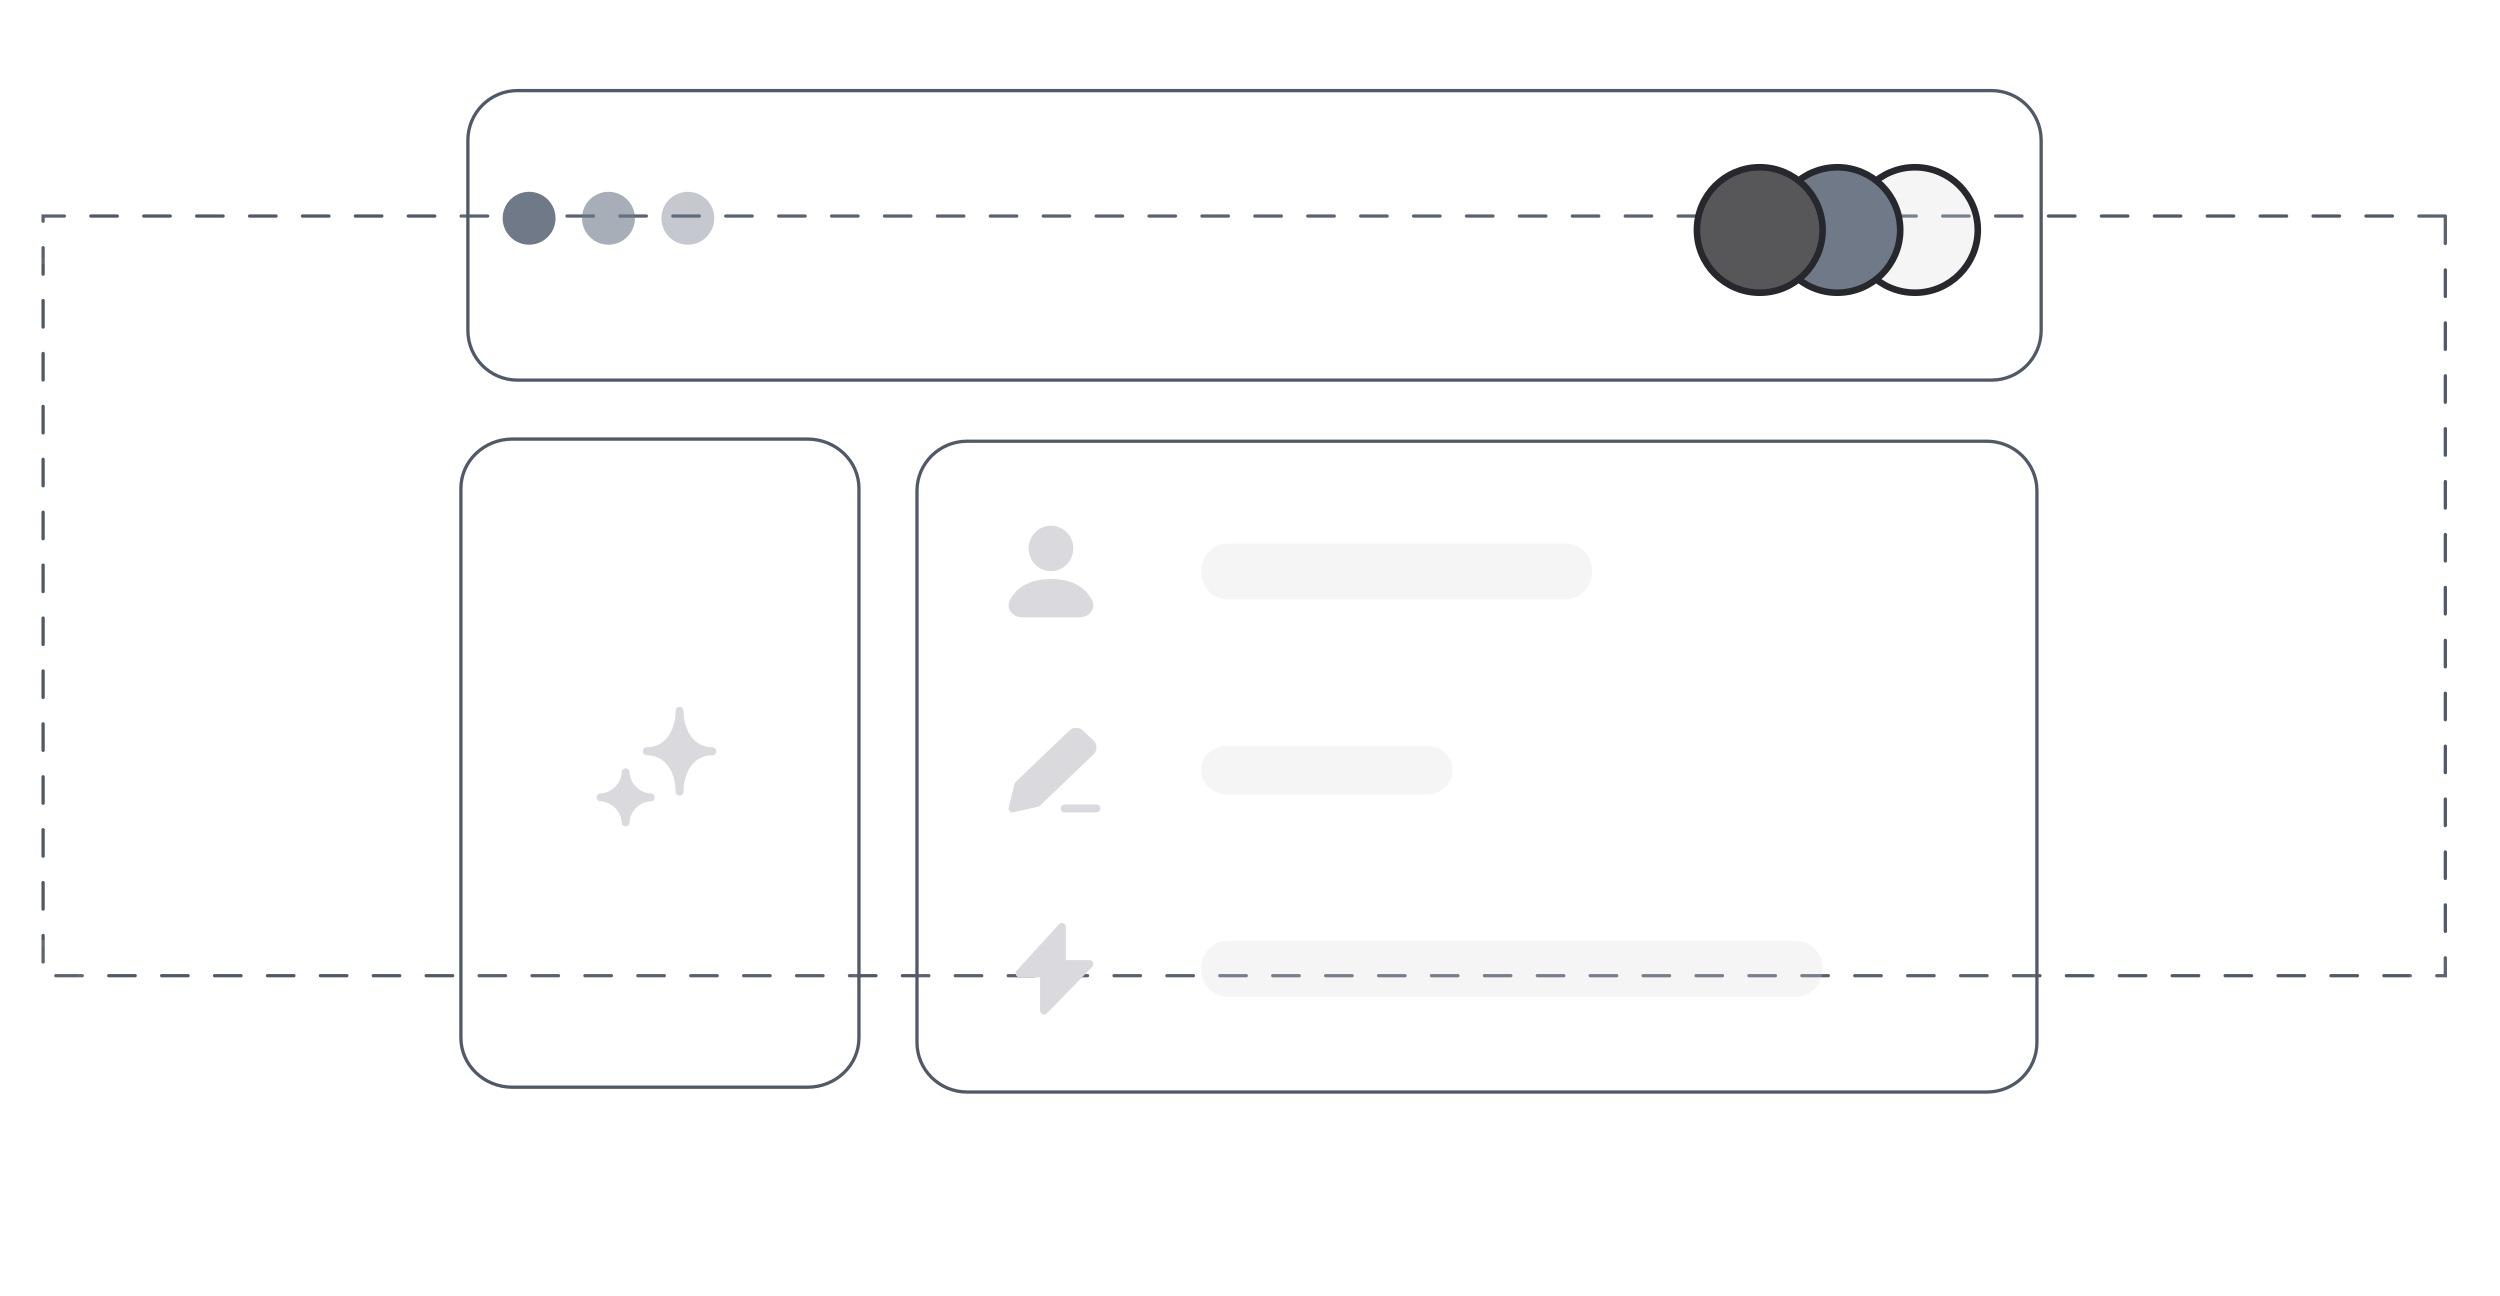 <svg width="378" height="196" viewBox="0 0 378 196" fill="none" xmlns="http://www.w3.org/2000/svg">
<g clip-path="url(#clip0_662_1551)">
<path d="M369.734 32.666H6.517V147.526H369.734V32.666Z" stroke="#505967" stroke-width="0.5" stroke-linecap="round" stroke-dasharray="4 4"/>
<g filter="url(#filter0_bd_662_1551)">
<path d="M9.855 26.343H2.816C1.261 26.343 0 27.601 0 29.153V36.178C0 37.73 1.261 38.988 2.816 38.988H9.855C11.41 38.988 12.67 37.73 12.67 36.178V29.153C12.67 27.601 11.41 26.343 9.855 26.343Z" fill="white" fill-opacity="0.05" shape-rendering="crispEdges"/>
<path d="M9.855 26.343H2.816C1.261 26.343 0 27.601 0 29.153V36.178C0 37.73 1.261 38.988 2.816 38.988H9.855C11.41 38.988 12.67 37.73 12.67 36.178V29.153C12.67 27.601 11.41 26.343 9.855 26.343Z" fill="url(#paint0_linear_662_1551)" shape-rendering="crispEdges"/>
<path d="M2.816 26.843H9.855C11.135 26.843 12.17 27.878 12.17 29.153V36.178C12.17 37.453 11.135 38.488 9.855 38.488H2.816C1.536 38.488 0.5 37.453 0.5 36.178V29.153C0.5 27.878 1.536 26.843 2.816 26.843Z" stroke="white" stroke-opacity="0.05" shape-rendering="crispEdges"/>
</g>
<g filter="url(#filter1_bd_662_1551)">
<path d="M374.128 26.343H367.089C365.534 26.343 364.274 27.601 364.274 29.153V36.178C364.274 37.73 365.534 38.988 367.089 38.988H374.128C375.683 38.988 376.944 37.73 376.944 36.178V29.153C376.944 27.601 375.683 26.343 374.128 26.343Z" fill="white" fill-opacity="0.05" shape-rendering="crispEdges"/>
<path d="M374.128 26.343H367.089C365.534 26.343 364.274 27.601 364.274 29.153V36.178C364.274 37.73 365.534 38.988 367.089 38.988H374.128C375.683 38.988 376.944 37.73 376.944 36.178V29.153C376.944 27.601 375.683 26.343 374.128 26.343Z" fill="url(#paint1_linear_662_1551)" shape-rendering="crispEdges"/>
<path d="M367.089 26.843H374.128C375.408 26.843 376.444 27.878 376.444 29.153V36.178C376.444 37.453 375.408 38.488 374.128 38.488H367.089C365.809 38.488 364.774 37.453 364.774 36.178V29.153C364.774 27.878 365.809 26.843 367.089 26.843Z" stroke="white" stroke-opacity="0.05" shape-rendering="crispEdges"/>
</g>
<g filter="url(#filter2_bd_662_1551)">
<path d="M9.855 141.203H2.816C1.261 141.203 0 142.462 0 144.014V151.039C0 152.591 1.261 153.849 2.816 153.849H9.855C11.41 153.849 12.67 152.591 12.67 151.039V144.014C12.67 142.462 11.41 141.203 9.855 141.203Z" fill="white" fill-opacity="0.05" shape-rendering="crispEdges"/>
<path d="M9.855 141.203H2.816C1.261 141.203 0 142.462 0 144.014V151.039C0 152.591 1.261 153.849 2.816 153.849H9.855C11.41 153.849 12.67 152.591 12.67 151.039V144.014C12.67 142.462 11.41 141.203 9.855 141.203Z" fill="url(#paint2_linear_662_1551)" shape-rendering="crispEdges"/>
<path d="M2.816 141.703H9.855C11.135 141.703 12.17 142.739 12.17 144.014V151.039C12.17 152.313 11.135 153.349 9.855 153.349H2.816C1.536 153.349 0.5 152.313 0.5 151.039V144.014C0.5 142.739 1.536 141.703 2.816 141.703Z" stroke="white" stroke-opacity="0.05" shape-rendering="crispEdges"/>
</g>
<g filter="url(#filter3_bd_662_1551)">
<path d="M374.128 141.203H367.089C365.534 141.203 364.274 142.462 364.274 144.014V151.039C364.274 152.591 365.534 153.849 367.089 153.849H374.128C375.683 153.849 376.944 152.591 376.944 151.039V144.014C376.944 142.462 375.683 141.203 374.128 141.203Z" fill="white" fill-opacity="0.05" shape-rendering="crispEdges"/>
<path d="M374.128 141.203H367.089C365.534 141.203 364.274 142.462 364.274 144.014V151.039C364.274 152.591 365.534 153.849 367.089 153.849H374.128C375.683 153.849 376.944 152.591 376.944 151.039V144.014C376.944 142.462 375.683 141.203 374.128 141.203Z" fill="url(#paint3_linear_662_1551)" shape-rendering="crispEdges"/>
<path d="M367.089 141.703H374.128C375.408 141.703 376.444 142.739 376.444 144.014V151.039C376.444 152.313 375.408 153.349 374.128 153.349H367.089C365.809 153.349 364.774 152.313 364.774 151.039V144.014C364.774 142.739 365.809 141.703 367.089 141.703Z" stroke="white" stroke-opacity="0.05" shape-rendering="crispEdges"/>
</g>
<g filter="url(#filter4_bd_662_1551)">
<path d="M300.489 12.645H77.511C73.19 12.645 69.687 16.225 69.687 20.641V49.96C69.687 54.377 73.19 57.957 77.511 57.957H300.489C304.81 57.957 308.312 54.377 308.312 49.96V20.641C308.312 16.225 304.81 12.645 300.489 12.645Z" fill="white" fill-opacity="0.05" shape-rendering="crispEdges"/>
<path d="M300.489 12.645H77.511C73.19 12.645 69.687 16.225 69.687 20.641V49.96C69.687 54.377 73.19 57.957 77.511 57.957H300.489C304.81 57.957 308.312 54.377 308.312 49.96V20.641C308.312 16.225 304.81 12.645 300.489 12.645Z" fill="url(#paint4_linear_662_1551)" shape-rendering="crispEdges"/>
<path d="M77.511 13.145H300.489C304.523 13.145 307.812 16.491 307.812 20.641V49.96C307.812 54.111 304.523 57.457 300.489 57.457H77.511C73.476 57.457 70.187 54.111 70.187 49.96V20.641C70.187 16.491 73.476 13.145 77.511 13.145Z" stroke="white" stroke-opacity="0.05" shape-rendering="crispEdges"/>
</g>
<path d="M301.127 13.698H78.237C74.098 13.698 70.743 17.062 70.743 21.212V49.959C70.743 54.108 74.098 57.472 78.237 57.472H301.127C305.266 57.472 308.622 54.108 308.622 49.959V21.212C308.622 17.062 305.266 13.698 301.127 13.698Z" stroke="#505967" stroke-width="0.5"/>
<path d="M80 37C82.209 37 84 35.209 84 33C84 30.791 82.209 29 80 29C77.791 29 76 30.791 76 33C76 35.209 77.791 37 80 37Z" fill="#6F7988"/>
<path d="M92 37C94.209 37 96 35.209 96 33C96 30.791 94.209 29 92 29C89.791 29 88 30.791 88 33C88 35.209 89.791 37 92 37Z" fill="#6F7988" fill-opacity="0.6"/>
<path d="M104 37C106.209 37 108 35.209 108 33C108 30.791 106.209 29 104 29C101.791 29 100 30.791 100 33C100 35.209 101.791 37 104 37Z" fill="#6F7988" fill-opacity="0.4"/>
<path d="M289.538 44.258C294.786 44.258 299.041 40.012 299.041 34.774C299.041 29.536 294.786 25.29 289.538 25.29C284.29 25.29 280.035 29.536 280.035 34.774C280.035 40.012 284.29 44.258 289.538 44.258Z" fill="#D9D9DE" fill-opacity="0.25" stroke="#26282D"/>
<path d="M277.808 44.258C283.056 44.258 287.311 40.012 287.311 34.774C287.311 29.536 283.056 25.29 277.808 25.29C272.56 25.29 268.305 29.536 268.305 34.774C268.305 40.012 272.56 44.258 277.808 44.258Z" fill="#6F7988" stroke="#26282D"/>
<path d="M266.078 44.258C271.326 44.258 275.581 40.012 275.581 34.774C275.581 29.536 271.326 25.29 266.078 25.29C260.83 25.29 256.575 29.536 256.575 34.774C256.575 40.012 260.83 44.258 266.078 44.258Z" fill="#575759" stroke="#26282D"/>
<g filter="url(#filter5_bd_662_1551)">
<path d="M121.849 66.387H77.713C73.282 66.387 69.689 69.888 69.689 74.207V157.621C69.689 161.94 73.282 165.441 77.713 165.441H121.849C126.281 165.441 129.873 161.94 129.873 157.621V74.207C129.873 69.888 126.281 66.387 121.849 66.387Z" fill="white" fill-opacity="0.05" shape-rendering="crispEdges"/>
<path d="M121.849 66.387H77.713C73.282 66.387 69.689 69.888 69.689 74.207V157.621C69.689 161.94 73.282 165.441 77.713 165.441H121.849C126.281 165.441 129.873 161.94 129.873 157.621V74.207C129.873 69.888 126.281 66.387 121.849 66.387Z" fill="url(#paint5_linear_662_1551)" shape-rendering="crispEdges"/>
<path d="M77.713 66.887H121.849C126.017 66.887 129.373 70.176 129.373 74.207V157.621C129.373 161.651 126.017 164.941 121.849 164.941H77.713C73.546 164.941 70.189 161.651 70.189 157.621V74.207C70.189 70.176 73.546 66.887 77.713 66.887Z" stroke="white" stroke-opacity="0.05" shape-rendering="crispEdges"/>
</g>
<path d="M102.749 107.484C102.749 110.694 101.015 113.587 97.797 113.587C101.015 113.587 102.749 116.481 102.749 119.691C102.749 116.481 104.484 113.587 107.701 113.587C104.484 113.587 102.749 110.694 102.749 107.484Z" fill="#D9D9DE" stroke="#D9D9DE"/>
<path d="M94.593 116.787C94.593 118.713 92.737 120.565 90.806 120.565C92.737 120.565 94.593 122.417 94.593 124.344C94.593 122.417 96.449 120.565 98.38 120.565C96.449 120.565 94.593 118.713 94.593 116.787Z" fill="#D9D9DE" stroke="#D9D9DE"/>
<path d="M102.749 107.484C102.749 110.694 101.015 113.587 97.797 113.587C101.015 113.587 102.749 116.481 102.749 119.691C102.749 116.481 104.484 113.587 107.701 113.587C104.484 113.587 102.749 110.694 102.749 107.484Z" fill="#D9D9DE" stroke="#D9D9DE" stroke-width="1.202" stroke-linecap="round" stroke-linejoin="round"/>
<path d="M94.593 116.787C94.593 118.713 92.737 120.565 90.806 120.565C92.737 120.565 94.593 122.417 94.593 124.344C94.593 122.417 96.449 120.565 98.38 120.565C96.449 120.565 94.593 118.713 94.593 116.787Z" fill="#D9D9DE" stroke="#D9D9DE" stroke-width="1.202" stroke-linecap="round" stroke-linejoin="round"/>
<path d="M122.097 66.387H77.466C73.171 66.387 69.689 69.728 69.689 73.85V156.923C69.689 161.045 73.171 164.387 77.466 164.387H122.097C126.392 164.387 129.873 161.045 129.873 156.923V73.85C129.873 69.728 126.392 66.387 122.097 66.387Z" stroke="#505967" stroke-width="0.5"/>
<g filter="url(#filter6_bd_662_1551)">
<path d="M300.406 66.387H146.225C141.858 66.387 138.318 69.888 138.318 74.207V157.62C138.318 161.939 141.858 165.44 146.225 165.44H300.406C304.773 165.44 308.313 161.939 308.313 157.62V74.207C308.313 69.888 304.773 66.387 300.406 66.387Z" fill="white" fill-opacity="0.05" shape-rendering="crispEdges"/>
<path d="M300.406 66.387H146.225C141.858 66.387 138.318 69.888 138.318 74.207V157.62C138.318 161.939 141.858 165.44 146.225 165.44H300.406C304.773 165.44 308.313 161.939 308.313 157.62V74.207C308.313 69.888 304.773 66.387 300.406 66.387Z" fill="url(#paint6_linear_662_1551)" shape-rendering="crispEdges"/>
<path d="M146.225 66.887H300.406C304.502 66.887 307.813 70.169 307.813 74.207V157.62C307.813 161.658 304.502 164.94 300.406 164.94H146.225C142.129 164.94 138.818 161.658 138.818 157.62V74.207C138.818 70.169 142.129 66.887 146.225 66.887Z" stroke="white" stroke-opacity="0.05" shape-rendering="crispEdges"/>
</g>
<path d="M300.406 66.714H146.225C142.041 66.714 138.648 70.069 138.648 74.208V157.622C138.648 161.761 142.041 165.116 146.225 165.116H300.406C304.591 165.116 307.984 161.761 307.984 157.622V74.208C307.984 70.069 304.591 66.714 300.406 66.714Z" stroke="#505967" stroke-width="0.5"/>
<path d="M271.665 142.258H185.524C183.362 142.258 181.609 144.145 181.609 146.473C181.609 148.801 183.362 150.688 185.524 150.688H271.665C273.828 150.688 275.581 148.801 275.581 146.473C275.581 144.145 273.828 142.258 271.665 142.258Z" fill="#D9D9DE" fill-opacity="0.25"/>
<path d="M154.156 147.175L160.557 140.15V145.77H164.715L157.859 152.795V147.175H154.156Z" fill="#D9D9DE" stroke="#D9D9DE" stroke-width="1.2" stroke-linecap="round" stroke-linejoin="round"/>
<path d="M215.688 112.752H185.541C183.369 112.752 181.609 114.404 181.609 116.44C181.609 118.477 183.369 120.129 185.541 120.129H215.688C217.86 120.129 219.62 118.477 219.62 116.44C219.62 114.404 217.86 112.752 215.688 112.752Z" fill="#D9D9DE" fill-opacity="0.25"/>
<path d="M153.101 122.236L156.814 121.398L164.935 113.613C165.276 113.286 165.276 112.755 164.935 112.428L163.33 110.89C162.988 110.563 162.435 110.563 162.095 110.89L153.975 118.676L153.101 122.236Z" fill="#D9D9DE" stroke="#D9D9DE" stroke-width="1.2" stroke-linecap="round" stroke-linejoin="round"/>
<path d="M165.772 122.236H160.966H165.772Z" fill="#D9D9DE"/>
<path d="M165.772 122.236H160.966" stroke="#D9D9DE" stroke-width="1.2" stroke-linecap="round" stroke-linejoin="round"/>
<path d="M236.795 82.193H185.551C183.374 82.193 181.609 84.08 181.609 86.408C181.609 88.736 183.374 90.623 185.551 90.623H236.795C238.973 90.623 240.737 88.736 240.737 86.408C240.737 84.08 238.973 82.193 236.795 82.193Z" fill="#D9D9DE" fill-opacity="0.25"/>
<path d="M161.682 82.92C161.682 84.485 160.44 85.754 158.908 85.754C157.375 85.754 156.132 84.485 156.132 82.92C156.132 81.355 157.375 80.086 158.908 80.086C160.44 80.086 161.682 81.355 161.682 82.92Z" fill="#D9D9DE" stroke="#D9D9DE" stroke-width="1.2" stroke-linecap="round" stroke-linejoin="round"/>
<path d="M154.509 92.731H163.308C164.283 92.731 165.034 91.874 164.579 90.994C163.909 89.698 162.382 88.152 158.908 88.152C155.435 88.152 153.907 89.698 153.237 90.994C152.782 91.874 153.533 92.731 154.509 92.731Z" fill="#D9D9DE" stroke="#D9D9DE" stroke-width="1.2" stroke-linecap="round" stroke-linejoin="round"/>
</g>
<defs>
<filter id="filter0_bd_662_1551" x="-32" y="-5.657" width="76.67" height="76.645" filterUnits="userSpaceOnUse" color-interpolation-filters="sRGB">
<feFlood flood-opacity="0" result="BackgroundImageFix"/>
<feGaussianBlur in="BackgroundImageFix" stdDeviation="16"/>
<feComposite in2="SourceAlpha" operator="in" result="effect1_backgroundBlur_662_1551"/>
<feColorMatrix in="SourceAlpha" type="matrix" values="0 0 0 0 0 0 0 0 0 0 0 0 0 0 0 0 0 0 127 0" result="hardAlpha"/>
<feOffset dy="1"/>
<feGaussianBlur stdDeviation="15"/>
<feComposite in2="hardAlpha" operator="out"/>
<feColorMatrix type="matrix" values="0 0 0 0 1 0 0 0 0 1 0 0 0 0 1 0 0 0 0.05 0"/>
<feBlend mode="normal" in2="effect1_backgroundBlur_662_1551" result="effect2_dropShadow_662_1551"/>
<feBlend mode="normal" in="SourceGraphic" in2="effect2_dropShadow_662_1551" result="shape"/>
</filter>
<filter id="filter1_bd_662_1551" x="332.274" y="-5.657" width="76.67" height="76.645" filterUnits="userSpaceOnUse" color-interpolation-filters="sRGB">
<feFlood flood-opacity="0" result="BackgroundImageFix"/>
<feGaussianBlur in="BackgroundImageFix" stdDeviation="16"/>
<feComposite in2="SourceAlpha" operator="in" result="effect1_backgroundBlur_662_1551"/>
<feColorMatrix in="SourceAlpha" type="matrix" values="0 0 0 0 0 0 0 0 0 0 0 0 0 0 0 0 0 0 127 0" result="hardAlpha"/>
<feOffset dy="1"/>
<feGaussianBlur stdDeviation="15"/>
<feComposite in2="hardAlpha" operator="out"/>
<feColorMatrix type="matrix" values="0 0 0 0 1 0 0 0 0 1 0 0 0 0 1 0 0 0 0.05 0"/>
<feBlend mode="normal" in2="effect1_backgroundBlur_662_1551" result="effect2_dropShadow_662_1551"/>
<feBlend mode="normal" in="SourceGraphic" in2="effect2_dropShadow_662_1551" result="shape"/>
</filter>
<filter id="filter2_bd_662_1551" x="-32" y="109.203" width="76.67" height="76.645" filterUnits="userSpaceOnUse" color-interpolation-filters="sRGB">
<feFlood flood-opacity="0" result="BackgroundImageFix"/>
<feGaussianBlur in="BackgroundImageFix" stdDeviation="16"/>
<feComposite in2="SourceAlpha" operator="in" result="effect1_backgroundBlur_662_1551"/>
<feColorMatrix in="SourceAlpha" type="matrix" values="0 0 0 0 0 0 0 0 0 0 0 0 0 0 0 0 0 0 127 0" result="hardAlpha"/>
<feOffset dy="1"/>
<feGaussianBlur stdDeviation="15"/>
<feComposite in2="hardAlpha" operator="out"/>
<feColorMatrix type="matrix" values="0 0 0 0 1 0 0 0 0 1 0 0 0 0 1 0 0 0 0.05 0"/>
<feBlend mode="normal" in2="effect1_backgroundBlur_662_1551" result="effect2_dropShadow_662_1551"/>
<feBlend mode="normal" in="SourceGraphic" in2="effect2_dropShadow_662_1551" result="shape"/>
</filter>
<filter id="filter3_bd_662_1551" x="332.274" y="109.203" width="76.67" height="76.645" filterUnits="userSpaceOnUse" color-interpolation-filters="sRGB">
<feFlood flood-opacity="0" result="BackgroundImageFix"/>
<feGaussianBlur in="BackgroundImageFix" stdDeviation="16"/>
<feComposite in2="SourceAlpha" operator="in" result="effect1_backgroundBlur_662_1551"/>
<feColorMatrix in="SourceAlpha" type="matrix" values="0 0 0 0 0 0 0 0 0 0 0 0 0 0 0 0 0 0 127 0" result="hardAlpha"/>
<feOffset dy="1"/>
<feGaussianBlur stdDeviation="15"/>
<feComposite in2="hardAlpha" operator="out"/>
<feColorMatrix type="matrix" values="0 0 0 0 1 0 0 0 0 1 0 0 0 0 1 0 0 0 0.05 0"/>
<feBlend mode="normal" in2="effect1_backgroundBlur_662_1551" result="effect2_dropShadow_662_1551"/>
<feBlend mode="normal" in="SourceGraphic" in2="effect2_dropShadow_662_1551" result="shape"/>
</filter>
<filter id="filter4_bd_662_1551" x="37.687" y="-19.355" width="302.626" height="109.312" filterUnits="userSpaceOnUse" color-interpolation-filters="sRGB">
<feFlood flood-opacity="0" result="BackgroundImageFix"/>
<feGaussianBlur in="BackgroundImageFix" stdDeviation="16"/>
<feComposite in2="SourceAlpha" operator="in" result="effect1_backgroundBlur_662_1551"/>
<feColorMatrix in="SourceAlpha" type="matrix" values="0 0 0 0 0 0 0 0 0 0 0 0 0 0 0 0 0 0 127 0" result="hardAlpha"/>
<feOffset dy="1"/>
<feGaussianBlur stdDeviation="15"/>
<feComposite in2="hardAlpha" operator="out"/>
<feColorMatrix type="matrix" values="0 0 0 0 1 0 0 0 0 1 0 0 0 0 1 0 0 0 0.05 0"/>
<feBlend mode="normal" in2="effect1_backgroundBlur_662_1551" result="effect2_dropShadow_662_1551"/>
<feBlend mode="normal" in="SourceGraphic" in2="effect2_dropShadow_662_1551" result="shape"/>
</filter>
<filter id="filter5_bd_662_1551" x="37.689" y="34.387" width="124.184" height="163.054" filterUnits="userSpaceOnUse" color-interpolation-filters="sRGB">
<feFlood flood-opacity="0" result="BackgroundImageFix"/>
<feGaussianBlur in="BackgroundImageFix" stdDeviation="16"/>
<feComposite in2="SourceAlpha" operator="in" result="effect1_backgroundBlur_662_1551"/>
<feColorMatrix in="SourceAlpha" type="matrix" values="0 0 0 0 0 0 0 0 0 0 0 0 0 0 0 0 0 0 127 0" result="hardAlpha"/>
<feOffset dy="1"/>
<feGaussianBlur stdDeviation="15"/>
<feComposite in2="hardAlpha" operator="out"/>
<feColorMatrix type="matrix" values="0 0 0 0 1 0 0 0 0 1 0 0 0 0 1 0 0 0 0.05 0"/>
<feBlend mode="normal" in2="effect1_backgroundBlur_662_1551" result="effect2_dropShadow_662_1551"/>
<feBlend mode="normal" in="SourceGraphic" in2="effect2_dropShadow_662_1551" result="shape"/>
</filter>
<filter id="filter6_bd_662_1551" x="106.318" y="34.387" width="233.994" height="163.054" filterUnits="userSpaceOnUse" color-interpolation-filters="sRGB">
<feFlood flood-opacity="0" result="BackgroundImageFix"/>
<feGaussianBlur in="BackgroundImageFix" stdDeviation="16"/>
<feComposite in2="SourceAlpha" operator="in" result="effect1_backgroundBlur_662_1551"/>
<feColorMatrix in="SourceAlpha" type="matrix" values="0 0 0 0 0 0 0 0 0 0 0 0 0 0 0 0 0 0 127 0" result="hardAlpha"/>
<feOffset dy="1"/>
<feGaussianBlur stdDeviation="15"/>
<feComposite in2="hardAlpha" operator="out"/>
<feColorMatrix type="matrix" values="0 0 0 0 1 0 0 0 0 1 0 0 0 0 1 0 0 0 0.05 0"/>
<feBlend mode="normal" in2="effect1_backgroundBlur_662_1551" result="effect2_dropShadow_662_1551"/>
<feBlend mode="normal" in="SourceGraphic" in2="effect2_dropShadow_662_1551" result="shape"/>
</filter>
<linearGradient id="paint0_linear_662_1551" x1="6.335" y1="26.343" x2="6.335" y2="38.988" gradientUnits="userSpaceOnUse">
<stop stop-color="white" stop-opacity="0.03"/>
<stop offset="1" stop-color="white" stop-opacity="0"/>
</linearGradient>
<linearGradient id="paint1_linear_662_1551" x1="370.609" y1="26.343" x2="370.609" y2="38.988" gradientUnits="userSpaceOnUse">
<stop stop-color="white" stop-opacity="0.03"/>
<stop offset="1" stop-color="white" stop-opacity="0"/>
</linearGradient>
<linearGradient id="paint2_linear_662_1551" x1="6.335" y1="141.203" x2="6.335" y2="153.849" gradientUnits="userSpaceOnUse">
<stop stop-color="white" stop-opacity="0.03"/>
<stop offset="1" stop-color="white" stop-opacity="0"/>
</linearGradient>
<linearGradient id="paint3_linear_662_1551" x1="370.609" y1="141.203" x2="370.609" y2="153.849" gradientUnits="userSpaceOnUse">
<stop stop-color="white" stop-opacity="0.03"/>
<stop offset="1" stop-color="white" stop-opacity="0"/>
</linearGradient>
<linearGradient id="paint4_linear_662_1551" x1="189" y1="12.645" x2="189" y2="57.957" gradientUnits="userSpaceOnUse">
<stop stop-color="white" stop-opacity="0.03"/>
<stop offset="1" stop-color="white" stop-opacity="0"/>
</linearGradient>
<linearGradient id="paint5_linear_662_1551" x1="99.781" y1="66.387" x2="99.781" y2="165.441" gradientUnits="userSpaceOnUse">
<stop stop-color="white" stop-opacity="0.03"/>
<stop offset="1" stop-color="white" stop-opacity="0"/>
</linearGradient>
<linearGradient id="paint6_linear_662_1551" x1="223.316" y1="66.387" x2="223.316" y2="165.44" gradientUnits="userSpaceOnUse">
<stop stop-color="white" stop-opacity="0.03"/>
<stop offset="1" stop-color="white" stop-opacity="0"/>
</linearGradient>
<clipPath id="clip0_662_1551">
<rect width="378" height="196" fill="white"/>
</clipPath>
</defs>
</svg>
